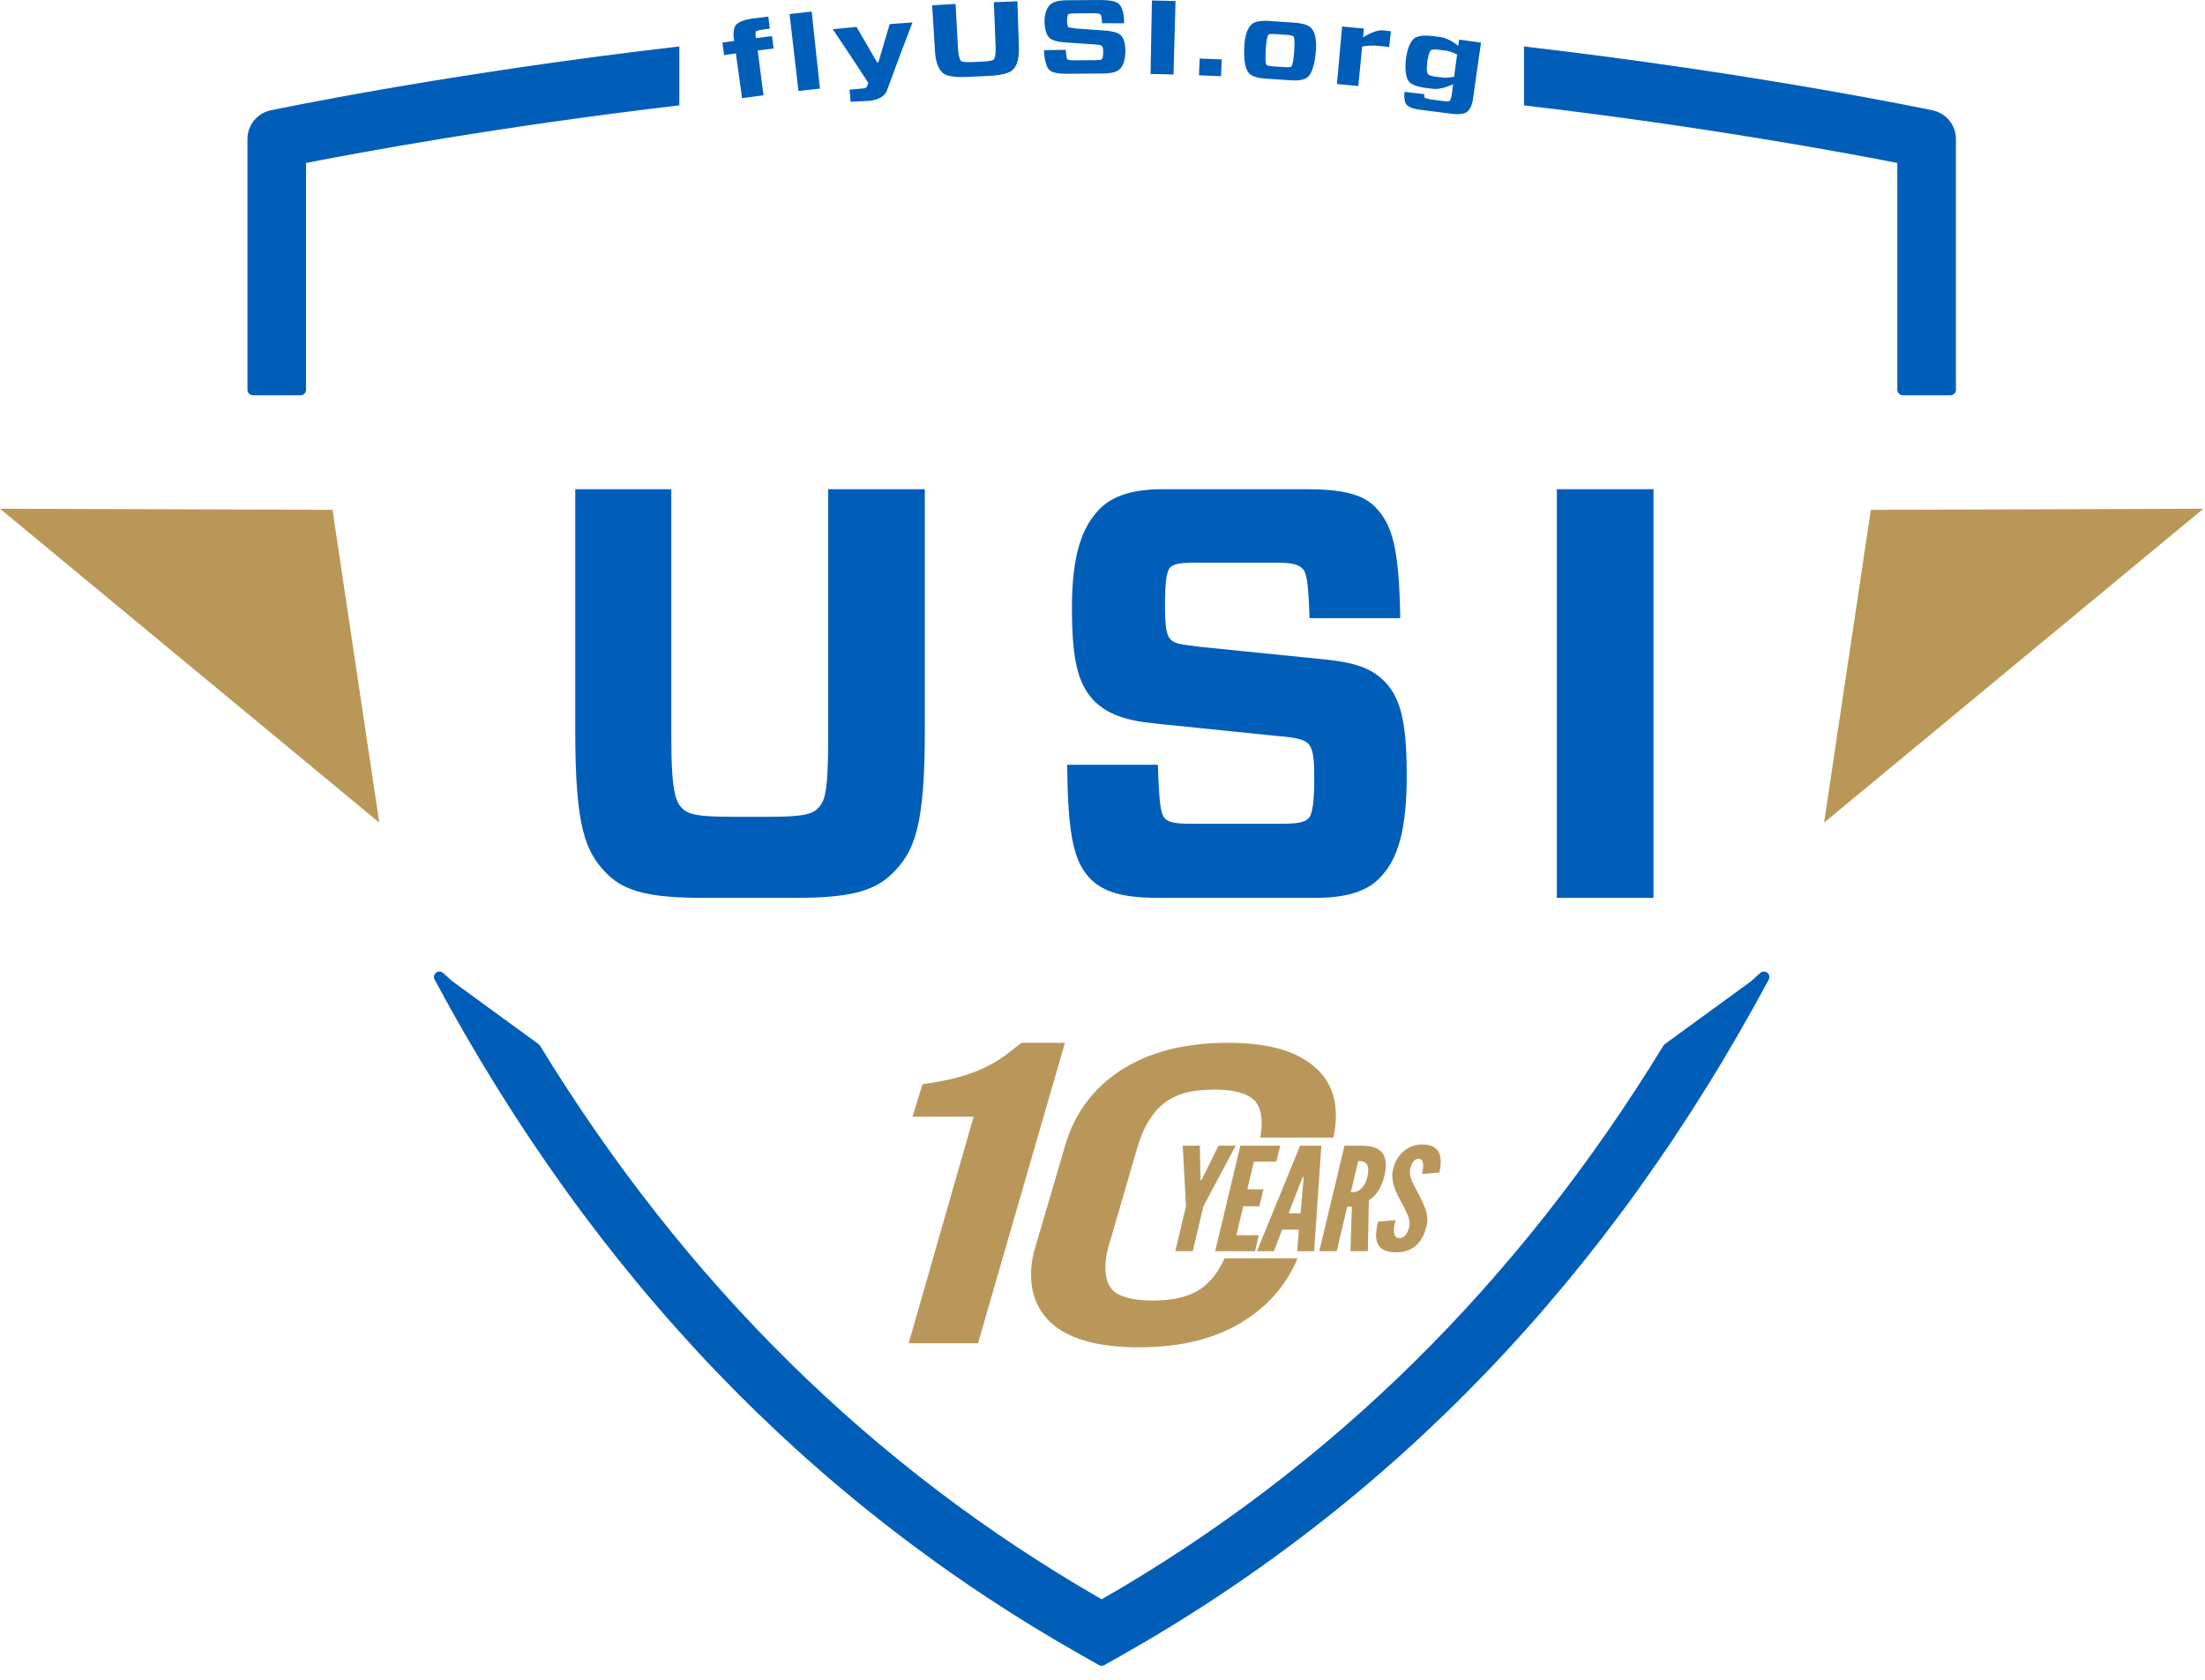 <?xml version="1.0" encoding="UTF-8" standalone="no"?><!DOCTYPE svg PUBLIC "-//W3C//DTD SVG 1.1//EN" "http://www.w3.org/Graphics/SVG/1.1/DTD/svg11.dtd"><svg width="100%" height="100%" viewBox="0 0 147 112" version="1.1" xmlns="http://www.w3.org/2000/svg" xmlns:xlink="http://www.w3.org/1999/xlink" xml:space="preserve" xmlns:serif="http://www.serif.com/" style="fill-rule:evenodd;clip-rule:evenodd;stroke-linejoin:round;stroke-miterlimit:2;"><path d="M-0,33.919l22.168,0.074l3.116,20.853l-25.284,-20.927Zm146.891,-0l-25.284,20.927l3.116,-20.853l22.168,-0.074Z" style="fill:#b99757;"/><path d="M45.289,7.026c-11.873,1.39 -21.31,3.137 -24.887,3.839l-0,15.124c-0,0.201 -0.163,0.364 -0.364,0.364l-3.177,0c-0.201,0 -0.364,-0.163 -0.364,-0.364l0,-16.722c0,-0.923 0.646,-1.719 1.549,-1.91c0,0 11.588,-2.448 27.243,-4.259l0,3.928Zm56.313,-3.928c15.655,1.811 27.243,4.259 27.243,4.259c0.903,0.191 1.549,0.987 1.549,1.91l-0,16.722c-0,0.201 -0.163,0.364 -0.364,0.364l-3.177,0c-0.201,0 -0.364,-0.163 -0.364,-0.364c0,0 0,-15.124 0,-15.124c-3.577,-0.702 -13.014,-2.449 -24.887,-3.839l-0,-3.928Zm-28.335,107.921l-1.049,-0.592c-18.195,-10.262 -32.615,-25.295 -43.244,-45.114c-0.084,-0.156 -0.043,-0.349 0.096,-0.458c0.139,-0.109 0.336,-0.103 0.467,0.015l0.626,0.561l5.738,4.183c0.038,0.028 0.071,0.064 0.096,0.104c9.689,15.835 22.168,28.143 37.449,36.916c15.28,-8.773 27.759,-21.081 37.449,-36.916c0.024,-0.04 0.057,-0.076 0.096,-0.104l5.738,-4.183l0.625,-0.561c0.131,-0.118 0.328,-0.124 0.467,-0.015c0.139,0.109 0.18,0.302 0.096,0.458c-10.629,19.819 -25.049,34.852 -43.244,45.114l-1.049,0.592c-0.111,0.063 -0.246,0.063 -0.357,0Zm-11.612,-78.402l-0,16.118c-0,6.424 -0.707,8.058 -2.161,9.497c-1.256,1.245 -2.985,1.634 -6.561,1.634l-5.978,-0c-3.537,-0 -5.265,-0.389 -6.483,-1.595c-1.453,-1.478 -2.121,-3.073 -2.121,-9.536l0,-16.118l6.402,-0l0,16.547c0,3.737 0.315,4.321 0.747,4.75c0.394,0.389 1.062,0.545 3.264,0.545l2.556,-0c2.124,-0 2.792,-0.156 3.186,-0.545c0.471,-0.468 0.707,-0.974 0.707,-4.75l0,-16.547l6.442,-0Zm32.127,19.038c0,3.738 -0.589,5.683 -1.846,6.927c-0.824,0.817 -2.081,1.284 -4.281,1.284l-10.302,-0c-2.318,-0 -3.653,-0.311 -4.596,-1.206c-1.139,-1.128 -1.571,-2.8 -1.61,-7.667l6.048,-0c0.079,2.687 0.197,3.31 0.472,3.583c0.236,0.233 0.629,0.35 1.77,0.35l5.859,0c1.14,0 1.652,-0.078 1.927,-0.35c0.275,-0.273 0.393,-1.091 0.393,-2.727c0,-1.363 -0.078,-1.947 -0.432,-2.297c-0.236,-0.234 -0.826,-0.39 -1.927,-0.468l-8.376,-0.857c-1.885,-0.194 -3.024,-0.623 -3.888,-1.441c-1.06,-1.09 -1.531,-2.531 -1.531,-6.231c-0,-3.465 0.628,-5.41 1.885,-6.655c0.825,-0.817 2.121,-1.283 4.202,-1.283l9.517,-0c2.357,-0 3.731,0.311 4.595,1.166c1.139,1.167 1.61,2.645 1.689,7.434l-6.048,0c-0.079,-2.453 -0.197,-3.037 -0.472,-3.31c-0.236,-0.234 -0.59,-0.39 -1.691,-0.39l-5.427,0c-1.023,0 -1.455,0.078 -1.691,0.312c-0.275,0.273 -0.354,1.091 -0.354,2.57c-0,1.364 0.079,1.948 0.393,2.259c0.275,0.273 0.708,0.312 1.927,0.468l8.454,0.856c1.885,0.195 2.985,0.585 3.81,1.402c1.06,1.052 1.531,2.571 1.531,6.271Zm16.45,8.211l-6.441,-0l0,-27.249l6.441,-0l0,27.249Zm-59.332,-53.513l-1.429,0.191l-0.411,-2.982l-0.782,0.11l-0.119,-0.832l0.787,-0.11l-0.025,-0.18c-0.011,-0.075 -0.092,-0.666 0.183,-0.929c0.293,-0.282 0.914,-0.363 0.999,-0.374l1.118,-0.142l0.1,0.806l-0.619,0.078l-0.298,0.088c-0.059,0.066 -0.03,0.289 -0.027,0.314l0.02,0.152l1.072,-0.135l0.102,0.826l-1.058,0.134l0.387,2.985Zm3.762,-0.446l-1.431,0.16l-0.595,-5.131l1.474,-0.165l0.552,5.136Zm0.853,-3.959l1.588,-0.152l1.371,2.366l0.084,-0.007l0.753,-2.548l1.524,-0.113c-0.14,0.362 -0.878,2.267 -1.706,4.545c-0.23,0.6 -1.074,0.675 -1.183,0.685l-1.235,0.065l-0.078,-0.808l0.957,-0.09c0.17,-0.015 0.213,-0.133 0.221,-0.153l0.075,-0.211c-0.187,-0.288 -1.166,-1.799 -2.371,-3.579Zm12.314,-1.861l0.09,2.897c0.009,0.274 0.085,1.286 -0.461,1.724c-0.378,0.303 -1.421,0.348 -1.548,0.354l-1.419,0.066c-0.125,0.007 -1.161,0.06 -1.556,-0.201c-0.607,-0.411 -0.604,-1.547 -0.612,-1.68l-0.181,-2.893l1.562,-0.091l0.161,2.971c0.004,0.069 0.039,0.719 0.224,0.843c0.135,0.09 0.721,0.061 0.784,0.058l0.61,-0.028c0.061,-0.003 0.63,-0.029 0.756,-0.131c0.164,-0.133 0.138,-0.791 0.135,-0.86l-0.118,-2.973l1.573,-0.056Zm7.198,3.343c-0.001,0.106 -0.008,0.916 -0.451,1.243c-0.308,0.227 -0.936,0.227 -1.019,0.227l-2.447,0.016c-0.089,0.001 -0.793,0.01 -1.097,-0.199c-0.378,-0.272 -0.41,-1.257 -0.413,-1.371l1.451,-0.026c0.003,0.052 0.03,0.577 0.121,0.643c0.085,0.061 0.389,0.058 0.423,0.058l1.399,-0.009c0.037,-0.001 0.376,-0.001 0.46,-0.064c0.094,-0.07 0.094,-0.45 0.094,-0.49c0,-0.034 0,-0.336 -0.103,-0.413c-0.087,-0.064 -0.426,-0.082 -0.463,-0.083l-2.013,-0.138c-0.078,-0.005 -0.641,-0.04 -0.941,-0.243c-0.375,-0.277 -0.391,-1.018 -0.393,-1.112c-0.002,-0.103 -0.018,-0.862 0.435,-1.206c0.067,-0.051 0.313,-0.238 1.023,-0.248l2.323,-0.015c0.091,-0 0.833,-0 1.122,0.213c0.45,0.345 0.4,1.309 0.401,1.34l-1.466,-0.006c-0.002,-0.048 -0.023,-0.528 -0.114,-0.595c-0.096,-0.07 -0.378,-0.069 -0.411,-0.069l-1.319,0.008c-0.033,0.001 -0.333,0.004 -0.41,0.061c-0.085,0.064 -0.08,0.425 -0.08,0.463c0.001,0.033 0.005,0.336 0.101,0.405l0.466,0.078l2.042,0.146c0.076,0.006 0.645,0.051 0.919,0.256c0.367,0.275 0.361,1.035 0.36,1.13Zm3.208,1.535l-1.531,-0.035l0.091,-4.899l1.574,0.036l-0.134,4.898Zm1.741,-1.064l1.474,0.06l-0.051,1.119l-1.465,-0.06l0.042,-1.119Zm4.353,1.337c-0.084,-0.006 -0.713,-0.045 -1.003,-0.298c-0.449,-0.377 -0.385,-1.571 -0.377,-1.71c-0,-0.003 -0.015,-1.276 0.566,-1.666c0.316,-0.215 0.967,-0.174 1.052,-0.169l1.782,0.119c0.085,0.007 0.723,0.053 1.02,0.309c0.525,0.464 0.34,1.723 0.34,1.726c-0.012,0.14 -0.108,1.331 -0.602,1.644c-0.322,0.213 -0.951,0.168 -1.035,0.162l-1.743,-0.117Zm0.053,-1.926c-0.005,0.081 -0.056,0.915 0.06,1.014c0.066,0.074 0.34,0.092 0.37,0.093l0.89,0.06c0.031,0.002 0.295,0.021 0.38,-0.043c0.128,-0.082 0.189,-0.916 0.195,-0.997c0.006,-0.081 0.066,-0.91 -0.05,-1.021c-0.069,-0.068 -0.344,-0.087 -0.375,-0.09l-0.901,-0.06c-0.031,-0.002 -0.306,-0.02 -0.383,0.039c-0.13,0.094 -0.181,0.924 -0.186,1.005Zm6.17,2.423l-1.424,-0.133l0.344,-3.835l1.455,0.136l-0.057,0.586c0.094,-0.058 0.835,-0.515 1.294,-0.467l0.561,0.06l-0.114,1.05l-0.671,-0.071c-0.606,-0.063 -1.041,0.023 -1.13,0.041l-0.258,2.633Zm6.162,1.843l-2.121,-0.272c-0.067,-0.008 -0.555,-0.067 -0.79,-0.292c-0.245,-0.223 -0.176,-0.821 -0.168,-0.893l1.319,0.158c-0.003,0.02 -0.023,0.187 0.044,0.252l0.337,0.091l0.917,0.118c0.03,0.004 0.297,0.039 0.378,-0.006c0.102,-0.057 0.147,-0.396 0.152,-0.432l0.092,-0.687c-0.1,0.047 -0.793,0.375 -1.347,0.305l-0.521,-0.065c-0.087,-0.011 -0.732,-0.091 -1.033,-0.364c-0.383,-0.373 -0.262,-1.42 -0.248,-1.544c0.014,-0.125 0.131,-1.146 0.636,-1.441c0.366,-0.198 1.004,-0.119 1.091,-0.109l0.56,0.07c0.576,0.073 1.121,0.526 1.204,0.595l0.057,-0.423l1.459,0.201l-0.521,3.659c-0.01,0.07 -0.063,0.765 -0.472,1.001c-0.3,0.176 -0.943,0.089 -1.025,0.078Zm-0.56,-2.411c0.063,0.008 0.313,0.041 0.787,-0.051l0.199,-1.485c-0.422,-0.212 -0.691,-0.246 -0.754,-0.255l-0.491,-0.063c-0.038,-0.004 -0.358,-0.045 -0.482,0.025c-0.176,0.107 -0.253,0.726 -0.261,0.793c-0.008,0.065 -0.084,0.687 0.06,0.825c0.11,0.105 0.418,0.144 0.456,0.149l0.486,0.062Z" style="fill:#005eb8;"/><path d="M80.033,78.638l0.011,0.067l0.021,-0l0.054,-0.067l1.119,-2.249l1.141,-0l-2.152,4.038l-0.711,2.995l-1.162,0l0.711,-2.995l-0.216,-4.038l1.141,-0l0.043,2.249Zm2.658,-2.249l2.658,-0l-0.259,1.062l-1.495,-0l-0.442,1.847l1.077,-0l-0.269,1.129l-1.077,0l-0.462,1.933l1.495,0l-0.247,1.062l-2.658,0l1.679,-7.033Zm1.108,7.033l2.873,-7.033l1.42,-0l-0.484,7.033l-1.13,0l0.119,-1.435l-1.119,-0l-0.549,1.435l-1.13,0Zm3.099,-4.746l0.011,-0.182l-0.065,0l-0.075,0.182l-0.861,2.22l0.796,-0l0.194,-2.22Zm3.131,4.746l0.097,-2.966l-0.312,-0l-0.699,2.966l-1.162,0l1.678,-7.033l1.162,-0c1.388,-0 1.808,0.689 1.496,2.028c-0.172,0.699 -0.527,1.331 -1.033,1.599l-0.065,3.406l-1.162,0Zm0.022,-3.923c0.161,-0 0.376,-0.01 0.581,-0.153c0.204,-0.144 0.409,-0.393 0.527,-0.89c0.119,-0.498 0.043,-0.756 -0.097,-0.9c-0.14,-0.143 -0.355,-0.143 -0.516,-0.143l-0.495,2.086Zm4.745,-1.225c0.054,-0.23 0.108,-0.488 0.076,-0.689c-0.033,-0.191 -0.119,-0.325 -0.302,-0.325c-0.301,0.009 -0.462,0.287 -0.559,0.698c-0.054,0.239 -0.011,0.488 0.107,0.756c0.119,0.268 0.259,0.546 0.42,0.842c0.204,0.354 0.366,0.718 0.495,1.072c0.118,0.354 0.172,0.718 0.075,1.1c-0.118,0.469 -0.29,0.9 -0.624,1.235c-0.333,0.335 -0.764,0.536 -1.409,0.536c-0.743,-0 -1.109,-0.249 -1.249,-0.632c-0.161,-0.383 -0.075,-0.88 0.043,-1.416l1.163,-0.096c-0.076,0.297 -0.13,0.594 -0.097,0.814c0.032,0.229 0.118,0.382 0.366,0.382c0.344,0 0.538,-0.325 0.656,-0.775c0.054,-0.229 -0,-0.497 -0.118,-0.775c-0.033,-0.067 -0.065,-0.143 -0.097,-0.21c-0.033,-0.067 -0.065,-0.144 -0.097,-0.211c-0.075,-0.143 -0.162,-0.297 -0.248,-0.459c-0.086,-0.163 -0.172,-0.326 -0.258,-0.507c-0.183,-0.364 -0.28,-0.728 -0.312,-1.091c-0.032,-0.182 0,-0.373 0.043,-0.565c0.086,-0.383 0.28,-0.794 0.613,-1.11c0.312,-0.306 0.743,-0.526 1.292,-0.536c0.721,-0.009 1.054,0.249 1.194,0.622c0.129,0.383 0.086,0.852 -0.011,1.244l-1.162,0.096Zm-8.296,5.622c-0.699,1.693 -1.851,3.061 -3.457,4.103c-1.859,1.222 -4.231,1.833 -7.116,1.833c-2.372,0 -4.169,-0.419 -5.392,-1.258c-1.198,-0.858 -1.797,-2.053 -1.797,-3.585l-0,-0.055c-0,-0.602 0.11,-1.249 0.33,-1.942l1.944,-6.622c0.611,-2.116 1.846,-3.785 3.705,-5.007c1.882,-1.223 4.267,-1.834 7.152,-1.834c2.372,0 4.157,0.429 5.355,1.286c1.223,0.839 1.834,2.025 1.834,3.557l0,0.055c0,0.428 -0.056,0.902 -0.167,1.423l-4.865,-0c0.003,-0.028 0.005,-0.055 0.007,-0.082c0.049,-0.31 0.074,-0.593 0.074,-0.848l-0,-0.082c-0,-0.84 -0.269,-1.414 -0.807,-1.724c-0.538,-0.31 -1.321,-0.465 -2.348,-0.465c-0.685,-0 -1.296,0.063 -1.834,0.191c-0.538,0.128 -1.027,0.356 -1.467,0.684c-0.416,0.31 -0.783,0.73 -1.1,1.259c-0.318,0.529 -0.587,1.195 -0.807,1.997l-1.688,5.801c-0.244,0.73 -0.366,1.368 -0.366,1.916c-0,0.857 0.256,1.441 0.77,1.751c0.538,0.31 1.333,0.465 2.384,0.465c0.685,-0 1.296,-0.064 1.834,-0.192c0.538,-0.127 1.027,-0.346 1.467,-0.656c0.44,-0.329 0.819,-0.757 1.137,-1.286c0.124,-0.207 0.243,-0.434 0.356,-0.683l4.862,0Zm-21.592,-9.441l-4.072,-0l0.66,-2.162c1.003,-0.146 1.834,-0.31 2.495,-0.493c0.684,-0.2 1.259,-0.419 1.723,-0.656c0.49,-0.237 0.905,-0.484 1.248,-0.739c0.366,-0.274 0.745,-0.566 1.137,-0.876l2.897,0l-5.795,20.03l-4.622,-0l4.329,-15.104Z" style="fill:#b9975b;"/></svg>